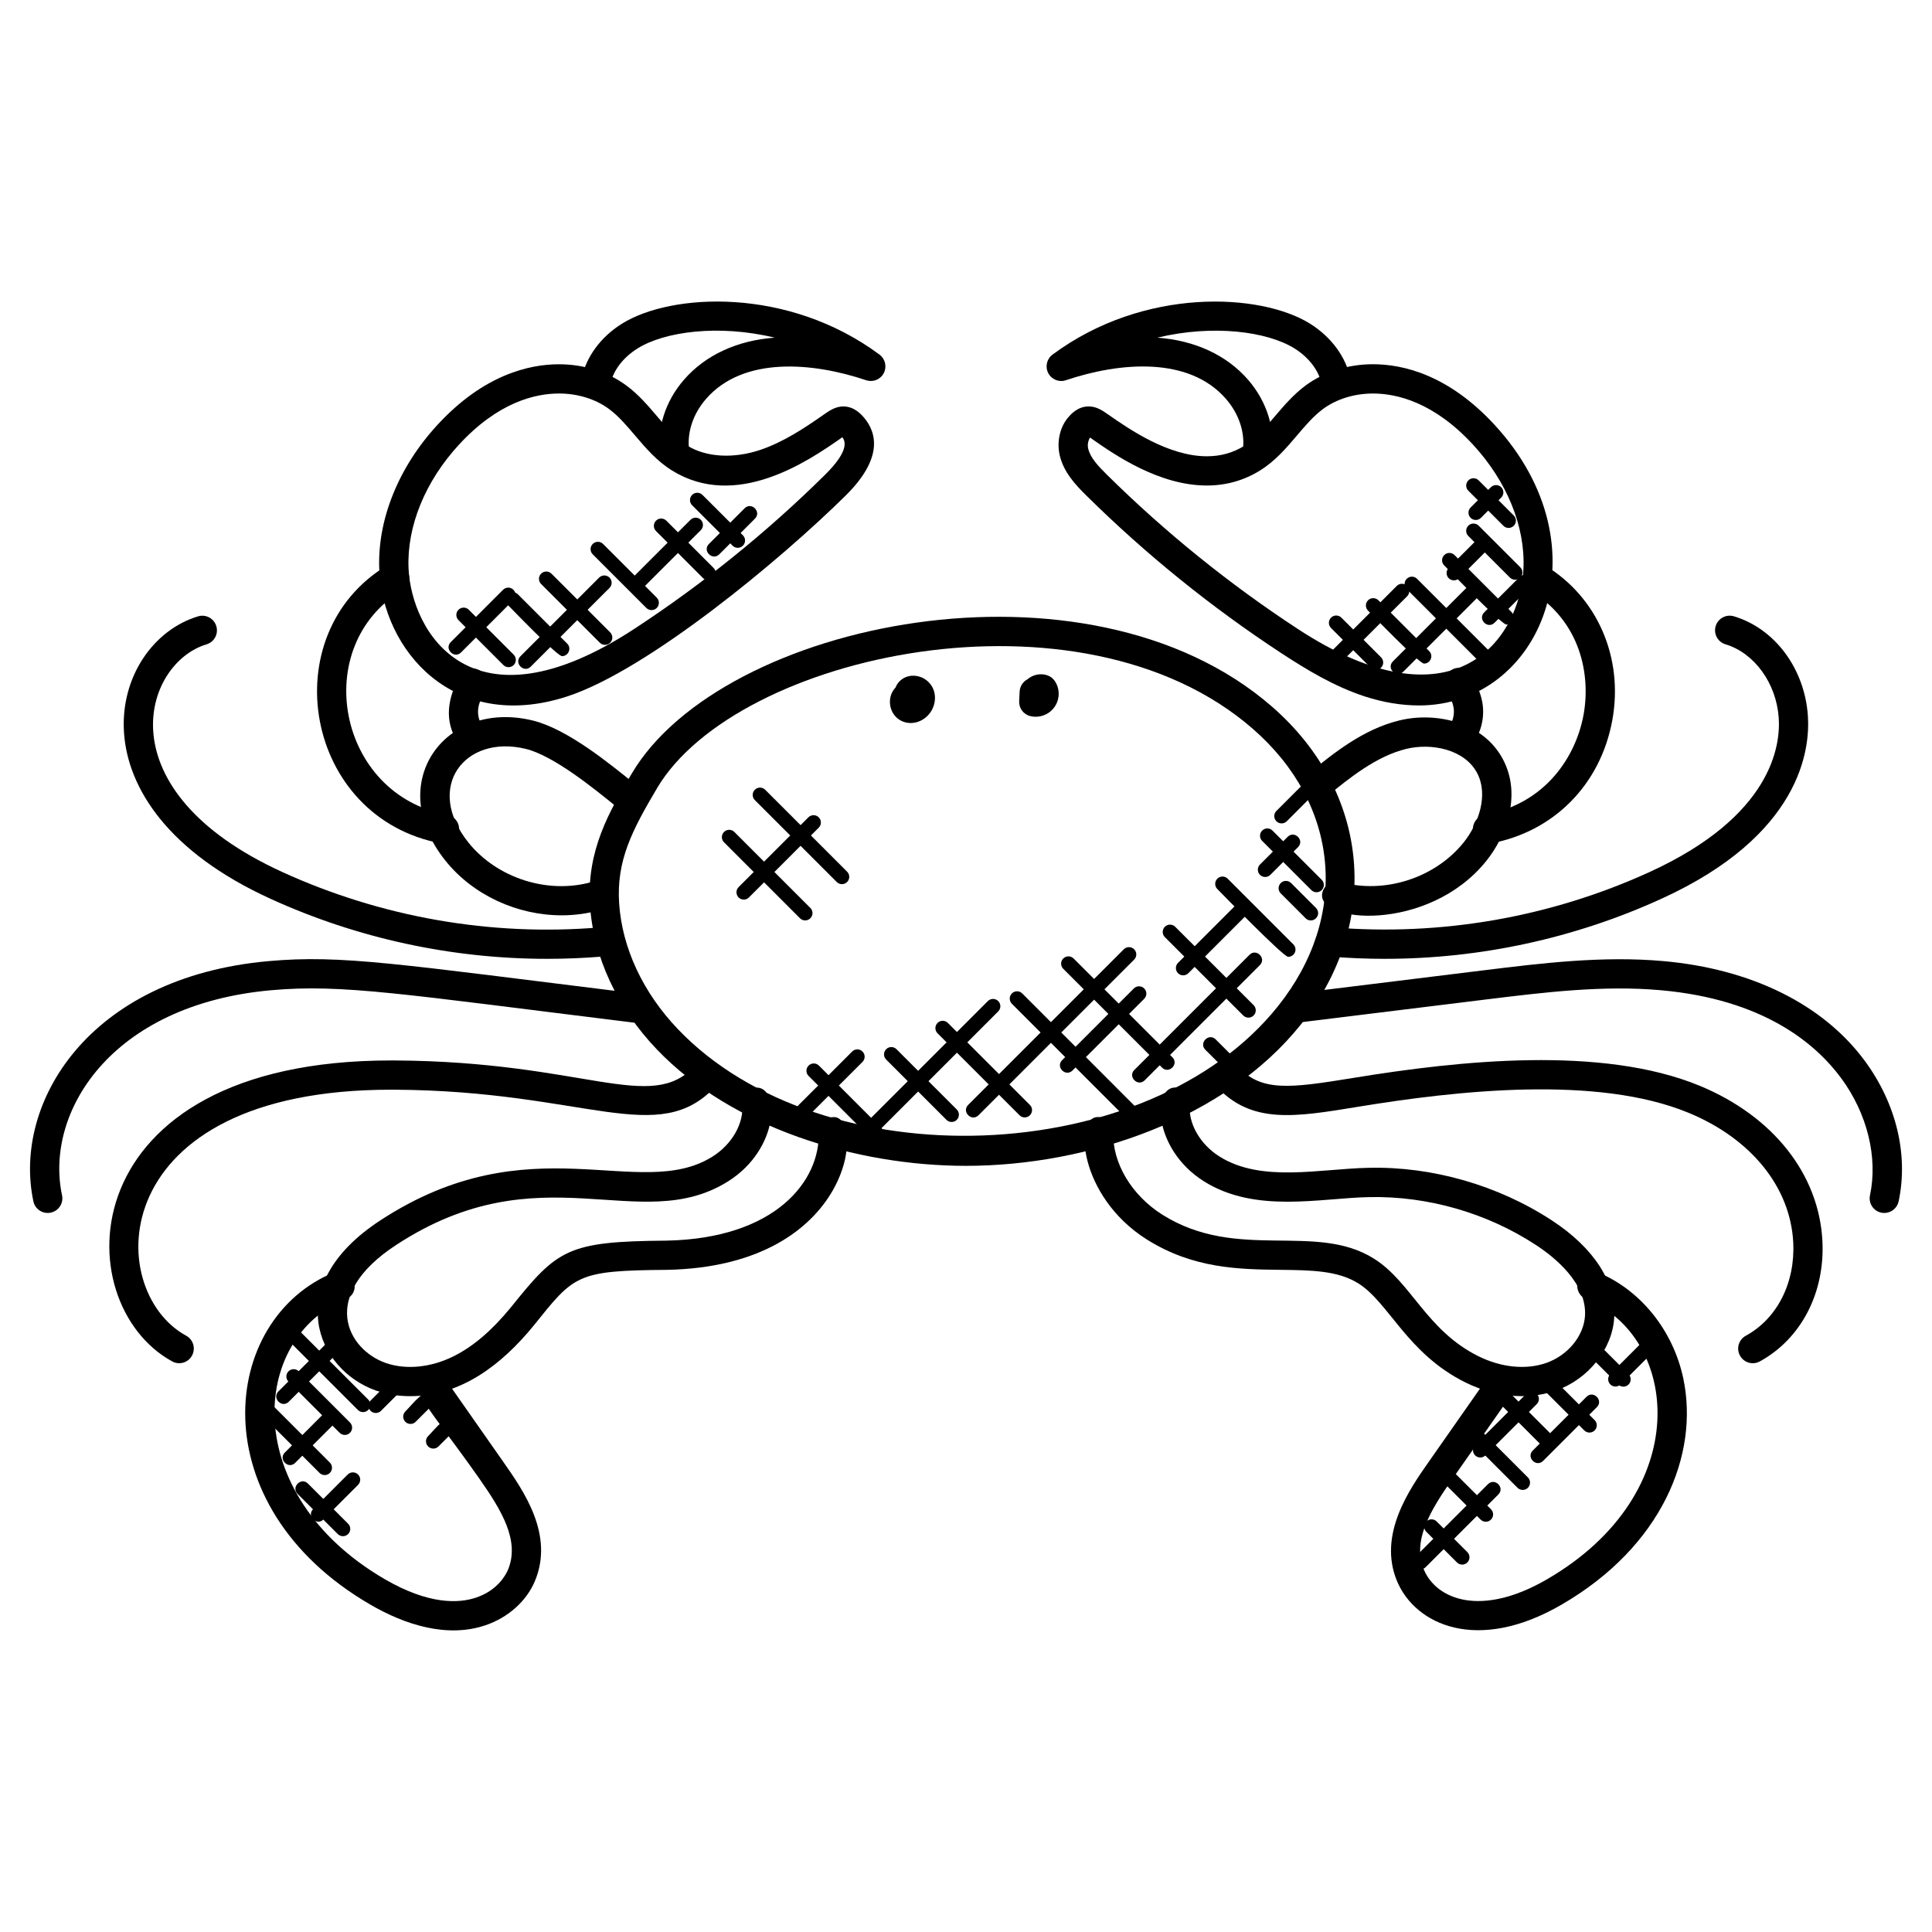 <?xml version="1.0" encoding="UTF-8"?>
<!-- Uploaded to: ICON Repo, www.iconrepo.com, Generator: ICON Repo Mixer Tools -->
<svg fill="#000000" width="800px" height="800px" version="1.1" viewBox="144 144 512 512" xmlns="http://www.w3.org/2000/svg">
 <g>
  <path d="m399.97 452.96c-29.051 0-62.016-10.07-81.879-30.84-10.527-11.008-16.828-24.57-17.734-38.195-0.977-14.578 5.164-24.949 11.098-34.98 23.844-40.273 120.62-60.316 169.61-17.703 26.043 22.656 29.199 57.316 7.648 84.293-19.848 24.836-56.207 37.426-88.738 37.426zm-81.852-100.07c-6.559 11.074-10.805 19.176-10.039 30.523 0.789 11.812 6.324 23.656 15.602 33.352 38.32 40.07 124.57 36.988 158.96-6.062 19.113-23.926 16.426-53.504-6.68-73.602-45.676-39.738-136.8-19.793-157.85 15.789z"/>
  <path d="m520.07 330.95c-4.652 0-9.457-0.797-14.309-2.363-8.109-2.629-15.465-7.086-22.215-11.504-18.508-12.129-35.879-26.176-51.629-41.738-3.016-2.969-6.047-6.254-7.086-10.703-0.812-3.504 0.039-7.41 2.18-9.945 0.621-0.738 2.512-2.992 5.481-2.992 2.133 0 3.703 1.109 5.223 2.172 5.418 3.773 15.844 11.039 26.105 11.039 3.688 0 6.961-0.914 10-2.805 3.008-1.859 5.434-4.719 8.008-7.75 2.441-2.859 4.953-5.812 8.168-8.199 4.914-3.637 11.254-5.637 17.867-5.637 7.938 0 19.957 2.781 32.184 16.027 30.113 32.652 12.113 74.398-19.977 74.398zm-87.203-71.004c-0.574 0.977-0.699 2.047-0.488 2.93 0.566 2.441 2.691 4.68 4.992 6.953 15.379 15.199 32.352 28.918 50.434 40.77 41.391 27.152 59.125 3.039 59.93-16.004 0.48-11.09-4.402-23.043-13.387-32.777-10.324-11.184-20.105-13.531-26.492-13.531-4.961 0-9.664 1.465-13.254 4.109-2.496 1.852-4.629 4.348-6.875 6.992-2.844 3.348-5.789 6.812-9.828 9.309-4.246 2.637-8.984 3.969-14.082 3.969h-0.008c-12.695 0-24.461-8.199-30.121-12.137-0.301-0.219-0.582-0.422-0.82-0.582z"/>
  <path d="m477.17 268.01c-0.195 0-0.387-0.016-0.582-0.039-2.117-0.324-3.574-2.293-3.254-4.41 0.715-4.727-0.906-9.773-4.434-13.844-9.859-11.355-28.184-9.742-42.43-4.953-1.812 0.613-3.781-0.188-4.672-1.883-0.875-1.691-0.402-3.766 1.133-4.906 24.238-17.988 55.172-16.332 68.207-8.223 5.711 3.566 9.641 8.945 10.781 14.766 0.418 2.102-0.953 4.141-3.062 4.543-2.094 0.418-4.141-0.961-4.543-3.062-0.738-3.711-3.387-7.246-7.277-9.672-7.129-4.441-21.414-6.426-36.336-2.844 9.922 0.715 18.363 4.606 24.051 11.152 5.016 5.781 7.293 13.098 6.246 20.074-0.297 1.93-1.945 3.301-3.828 3.301z"/>
  <path d="m494.47 380.43c0.574-2.062 2.719-3.269 4.773-2.684 11.633 3.254 25.051-1.047 32.633-10.48 3.969-4.953 6.621-12.547 3.606-18.348-3.309-6.363-12.137-8.078-18.797-6.457-7.922 1.93-14.945 7.625-21.137 12.656-1.668 1.34-4.102 1.102-5.449-0.566-1.355-1.66-1.102-4.102 0.559-5.457 6.828-5.543 14.562-11.828 24.191-14.176 9.727-2.363 22.316 0.441 27.5 10.41 4.961 9.504 0.715 20.363-4.426 26.781-15.441 19.266-45.738 16.523-43.453 8.32z"/>
  <path d="m538.2 367.61c-1.828 0-3.465-1.309-3.805-3.188-0.379-2.109 1.016-4.125 3.117-4.504 16.262-2.961 24.16-15.625 26.145-26.484 1.938-10.633-0.781-24.871-14.23-32.949-4.387-2.644-0.402-9.27 4-6.641 13.867 8.324 20.875 24.414 17.859 40.98-3.117 17.113-15.523 29.656-32.375 32.723-0.246 0.051-0.48 0.062-0.711 0.062z"/>
  <path d="m530.67 343.39c-0.883 0-1.773-0.301-2.504-0.922-1.637-1.387-1.828-3.828-0.449-5.465 1.27-1.504 1.836-3.652 1.48-5.59-0.797-4.246-4.953-6.992-0.66-9.789 1.66-1.102 3.883-0.738 5.148 0.82l-1.41 1.574 1.812-0.953c1.039 1.992 2.215 4.246 2.719 6.922 0.797 4.238-0.402 8.727-3.195 12.023-0.758 0.914-1.84 1.379-2.941 1.379z"/>
  <path d="m547.32 513.99c-4.977 0-10.152-1.23-15.02-3.652-15.41-7.672-20.191-21.098-28.281-26.199-5.457-3.441-12.539-3.527-20.742-3.621-10.789-0.133-23.012-0.27-35.367-8.055-18.16-11.441-19.516-33.152-12.641-32.414 2.141 0.07 3.82 1.852 3.75 4-0.254 8.129 4.852 16.711 13.023 21.859 19.852 12.496 40.566 1.859 56.109 11.672 9.883 6.223 13.836 18.957 27.609 25.816 6.078 3.023 12.633 3.676 18.02 1.797 5.719-2.008 9.945-7.144 10.262-12.504 0.504-8.59-7.945-15.449-13.035-18.773-12.977-8.488-28.68-12.992-44.141-12.672-12.969 0.246-30.129 4.402-43.785-4.164-13.812-8.672-13.812-25.641-7.207-24.848 2.125 0.227 3.676 2.133 3.441 4.254-0.535 5.094 2.637 10.727 7.883 14.02 11.129 6.969 26.539 3.231 39.523 2.977 16.797-0.402 34.273 4.606 48.535 13.938 11.207 7.332 17.082 16.465 16.531 25.727-0.496 8.387-6.852 16.348-15.441 19.355-2.852 1-5.894 1.488-9.027 1.488z"/>
  <path d="m514.23 563.02c-5.141-12.293 3.301-24.344 8.348-31.547l15.711-22.445c1.219-1.758 3.644-2.172 5.394-0.953 1.75 1.227 2.18 3.644 0.945 5.394l-15.711 22.445c-5.812 8.301-10.773 16.395-7.551 24.105 3.269 7.719 14.969 12.758 32.625 2.504 39.383-22.887 35.059-64.262 10.418-74.191-1.984-0.805-2.945-3.062-2.141-5.047 0.805-1.992 3.07-2.938 5.047-2.148 11.348 4.582 20.074 15.379 22.781 28.184 4.238 20.168-5.652 44.477-32.211 59.898-22.426 13.055-38.852 5.297-43.656-6.199z"/>
  <path d="m511.02 398.1c-4.82 0-9.648-0.195-14.473-0.598-2.133-0.18-3.727-2.055-3.543-4.184 0.18-2.141 2.215-3.629 4.18-3.551 28.695 2.371 57.715-2.684 83.918-14.648 32.445-14.805 34.777-33.508 34.281-40.863-0.629-9.176-6.434-17.199-14.113-19.508-2.055-0.621-3.215-2.773-2.598-4.828 0.613-2.047 2.781-3.199 4.82-2.598 10.883 3.269 18.773 13.883 19.617 26.406 0.613 8.969-1.945 31.633-38.785 48.441-23.004 10.508-48.082 15.93-73.305 15.93z"/>
  <path d="m643.36 465.45c-0.27 0-0.543-0.023-0.812-0.086-2.094-0.449-3.426-2.504-2.984-4.598 2.141-10.062-0.723-21.664-7.641-31.051-6.867-9.293-20.727-20.883-47.777-23.293-15.34-1.379-31.027 0.574-46.219 2.434l-49.938 6.152c-5.141 0.621-5.984-7.07-0.953-7.688l49.945-6.152c15.602-1.922 31.715-3.906 47.848-2.465 23.352 2.086 42.289 11.465 53.336 26.406 8.348 11.301 11.625 24.887 8.992 37.266-0.395 1.828-2.008 3.074-3.797 3.074z"/>
  <path d="m605.11 503.25c-1.031-1.883-0.34-4.231 1.543-5.262 8.324-4.543 13.137-14.043 12.57-24.797-0.781-14.594-11.129-27.406-27.68-34.266-24.309-10.07-61.527-5.898-87.531-1.637-17.09 2.812-28.391 4.668-37.762-5.488-3.473-3.75 2.203-9.023 5.688-5.254 6.277 6.805 13.539 5.922 30.809 3.094 27.773-4.543 65.742-8.648 91.754 2.125 19.379 8.039 31.508 23.367 32.453 41.02 0.738 13.75-5.629 26.02-16.602 32.012-1.859 1.016-4.211 0.336-5.242-1.547z"/>
  <path d="m244.51 294.93c-0.551-13.152 5.078-27.137 15.449-38.367 12.215-13.246 24.246-16.027 32.176-16.027 6.613 0 12.961 2 17.867 5.637 3.231 2.387 5.742 5.34 8.176 8.207 2.574 3.023 5.008 5.883 8 7.734 4.984 3.094 12.238 3.473 19.246 1.133 6.102-2.047 11.688-5.75 16.449-9.07 1.922-1.355 3.496-2.465 5.629-2.465 2.977 0 4.867 2.254 5.496 2.992 3.309 3.938 5.148 10.711-4.914 20.648-17.035 16.836-52.387 46.266-73.844 53.234-30.16 9.758-48.816-12.355-49.73-33.656zm47.629-46.645c-6.387 0-16.168 2.348-26.484 13.531-8.977 9.727-13.859 21.68-13.387 32.777 0.707 16.609 16.418 44.527 59.93 15.996 18.098-11.859 35.066-25.57 50.441-40.762 6.598-6.512 5.324-9.016 4.582-9.961-0.148 0.117-0.316 0.242-0.473 0.348-8.68 6.055-27.672 19.004-44.652 8.473-4.031-2.496-6.969-5.953-9.82-9.301-2.246-2.644-4.371-5.141-6.883-7-3.582-2.644-8.293-4.102-13.254-4.102z"/>
  <path d="m322.83 268.01c-1.883 0-3.535-1.379-3.82-3.301-1.055-6.977 1.23-14.301 6.254-20.082 5.688-6.543 14.129-10.426 24.051-11.145-14.938-3.59-29.207-1.598-36.336 2.844-3.898 2.426-6.551 5.953-7.285 9.672-0.41 2.102-2.488 3.473-4.543 3.062-2.102-0.41-3.473-2.441-3.062-4.543 1.141-5.828 5.062-11.215 10.789-14.766 13.023-8.113 43.973-9.773 68.199 8.223 1.527 1.133 2.008 3.215 1.133 4.906s-2.836 2.488-4.672 1.883c-14.238-4.789-32.594-6.363-42.43 4.953-3.535 4.062-5.148 9.113-4.441 13.844 0.316 2.117-1.133 4.094-3.254 4.41-0.195 0.031-0.391 0.039-0.582 0.039z"/>
  <path d="m292.85 386.57c-11.695 0-23.43-5.293-30.777-14.449-16.469-20.531-0.254-42.832 23.074-37.188 9.121 2.223 20.16 11.207 27.469 17.145l0.805 0.645c1.66 1.348 1.914 3.789 0.559 5.457-1.348 1.668-3.789 1.906-5.449 0.566l-0.805-0.652c-6.348-5.168-16.98-13.82-24.406-15.633-16.145-3.922-26.965 10.121-15.191 24.812 7.566 9.441 21.027 13.75 32.633 10.48 2.07-0.605 4.199 0.629 4.773 2.684 0.574 2.062-0.621 4.199-2.691 4.781-3.258 0.91-6.629 1.352-9.992 1.352z"/>
  <path d="m261.81 367.61c-0.234 0-0.473-0.016-0.707-0.062-36.531-6.648-44.902-55.457-14.523-73.703 1.836-1.094 4.215-0.512 5.316 1.324 1.109 1.836 0.504 4.215-1.324 5.316-24.551 14.738-17.215 54.129 11.926 59.438 2.102 0.379 3.496 2.402 3.117 4.504-0.34 1.875-1.977 3.184-3.805 3.184z"/>
  <path d="m269.32 343.39c-1.102 0-2.188-0.465-2.953-1.371-3.789-4.457-4.766-10.426-1.18-17.57 0.102-0.512 0.332-1.016 0.707-1.48l1.27 0.773-1.086-1.016c3.086-3.859 8.719 0.039 6.68 3.945-0.867 1.668-1.699 3.231-1.969 4.734-0.363 1.953 0.203 4.094 1.473 5.606 1.387 1.629 1.188 4.078-0.449 5.465-0.707 0.609-1.598 0.914-2.492 0.914z"/>
  <path d="m252.68 514c-3.133 0-6.184-0.488-9.023-1.48-15.742-5.519-25.383-27.773 1.102-45.086 39.855-26.09 68.648-4.773 88.043-16.914 5.246-3.285 8.418-8.922 7.891-14.02-0.227-2.125 1.324-4.039 3.449-4.254 6.582-0.699 6.582 16.191-7.223 24.848-23.461 14.68-49.527-8.285-87.926 16.828-20.773 13.586-12.828 27.758-2.773 31.281 5.371 1.867 11.945 1.23 18.02-1.797 5.148-2.559 10.098-6.789 15.137-12.93 12.402-15.441 14.977-17.484 41.219-17.695 29.012-0.559 40.793-15.891 40.375-28.727-0.07-2.141 1.613-3.93 3.75-4 8.551-0.953 5.883 39.5-43.98 40.469-24.074 0.195-24.523 1.34-35.383 14.859-8.438 10.309-19.227 18.617-32.676 18.617z"/>
  <path d="m242.11 569.22c-45.156-26.238-39.988-75.75-9.441-88.082 4.773-1.898 7.633 5.277 2.906 7.191-25.176 10.145-28.328 51.668 10.426 74.191 11.695 6.789 19.586 6.402 24.16 4.859 5.797-1.945 7.93-6.133 8.457-7.363 3.223-7.703-1.727-15.797-7.543-24.105-13.355-19.066-19.711-24.383-14.773-27.84 1.75-1.23 4.172-0.805 5.394 0.945l15.719 22.445c5.371 7.672 13.488 19.262 8.34 31.539-2.223 5.324-7.129 9.703-13.129 11.719-10.117 3.422-21.246-0.105-30.516-5.5z"/>
  <path d="m288.98 398.1c-25.223 0-50.297-5.418-73.301-15.914-54.242-24.75-42.879-67.719-19.176-74.852 2.039-0.613 4.207 0.551 4.82 2.598 0.621 2.055-0.543 4.215-2.598 4.828-16.711 5.023-27.461 38.645 20.168 60.371 26.199 11.953 55.211 17.043 83.926 14.648 1.906-0.141 4.008 1.402 4.18 3.551 0.18 2.133-1.41 4.008-3.543 4.184-4.816 0.387-9.645 0.586-14.477 0.586z"/>
  <path d="m152.85 462.38c-5.519-25.918 14.434-59.402 62.324-63.672 19.484-1.742 34.113 0.773 97.785 8.617 2.117 0.262 3.637 2.195 3.371 4.316-0.262 2.125-2.148 3.668-4.324 3.371-61.535-7.582-77.301-10.285-96.148-8.59-42.676 3.805-60.07 32.523-55.418 54.34 0.449 2.094-0.891 4.156-2.984 4.598-2.102 0.445-4.156-0.883-4.606-2.981z"/>
  <path d="m189.64 504.79c-28.375-15.488-27.414-79.758 57.969-79.758h0.969c50.402 0.27 67.844 14.113 79.469 1.504 3.465-3.758 9.168 1.48 5.688 5.254-15.293 16.586-34.336 1.27-85.207 0.992h-0.922c-76.082 0-76.332 53.156-54.266 65.199 1.883 1.023 2.574 3.379 1.543 5.262-1.016 1.891-3.371 2.57-5.242 1.547z"/>
  <path d="m418.46 333.95c-0.473 0-0.938-0.055-1.41-0.172-1.812-0.434-3.062-2.109-2.961-3.977l0.125-2.512c0.062-1.41 0.867-2.613 2.031-3.238 0.277-0.242 0.582-0.457 0.914-0.645 1.402-0.797 3.07-0.938 4.512-0.395 0.766 0.285 1.418 0.797 1.867 1.48 1.395 2.07 1.363 4.836-0.086 6.875-1.141 1.637-3.039 2.582-4.992 2.582z"/>
  <path d="m385.36 335.61c-0.676 0-1.34-0.117-1.977-0.355-2.18-0.797-3.606-2.977-3.543-5.418 0.039-1.41 0.574-2.684 1.473-3.606 0.402-1.047 1.141-1.922 2.156-2.504 1.906-1.078 4.394-0.82 6.199 0.66 1.922 1.582 2.598 4.156 1.75 6.703-0.566 1.707-1.82 3.125-3.441 3.906-0.832 0.41-1.73 0.613-2.617 0.613z"/>
  <path d="m537.18 320.51-20.379-20.379c-0.758-0.758-0.758-1.984 0-2.742s1.984-0.758 2.734 0l20.379 20.379c0.758 0.758 0.758 1.984 0 2.742-0.75 0.754-1.977 0.762-2.734 0z"/>
  <path d="m543.2 309.51c-1.309 0-15.539-14.742-16.469-15.664-0.758-0.758-0.758-1.984 0-2.742 0.758-0.758 1.984-0.758 2.742 0l15.098 15.098c0.758 0.758 0.758 1.984 0 2.742-0.379 0.371-0.867 0.566-1.371 0.566z"/>
  <path d="m544.15 297.07-11.031-11.023c-0.758-0.758-0.758-1.984 0-2.734 0.758-0.758 1.984-0.758 2.742 0l11.031 11.023c0.758 0.758 0.758 1.984 0 2.742-0.75 0.742-1.973 0.75-2.742-0.008z"/>
  <path d="m543.79 283.91c-0.496 0-0.992-0.188-1.371-0.566l-9.293-9.293c-0.758-0.758-0.758-1.984 0-2.742 0.758-0.758 1.984-0.758 2.742 0l9.293 9.293c0.758 0.758 0.758 1.984 0 2.742-0.387 0.371-0.875 0.566-1.371 0.566z"/>
  <path d="m521.38 319.86c-1.301 0-13.914-13.113-14.836-14.035-0.758-0.758-0.758-1.984 0-2.742 0.766-0.758 1.992-0.75 2.742 0l13.465 13.473c1.215 1.219 0.34 3.305-1.371 3.305z"/>
  <path d="m507.25 320.94-10.512-10.512c-0.758-0.758-0.758-1.984 0-2.742 0.758-0.758 1.984-0.758 2.742 0l10.512 10.512c0.758 0.758 0.758 1.984 0 2.742-0.758 0.754-1.98 0.762-2.742 0z"/>
  <path d="m496.95 319.23c-0.758-0.758-0.758-1.984 0-2.742l17.215-17.215c0.758-0.758 1.984-0.758 2.742 0 0.758 0.758 0.758 1.984 0 2.742l-17.215 17.215c-0.758 0.75-1.98 0.758-2.742 0z"/>
  <path d="m513.13 319.28 19.301-19.301c0.758-0.758 1.984-0.758 2.742 0 0.758 0.758 0.758 1.984 0 2.742l-19.301 19.301c-1.812 1.816-4.543-0.938-2.742-2.742z"/>
  <path d="m529.3 297.8c-0.496 0-0.992-0.188-1.371-0.566-0.758-0.758-0.758-1.984 0-2.742l7.402-7.402c0.75-0.75 1.977-0.758 2.742 0 0.758 0.758 0.758 1.984 0 2.734l-7.402 7.41c-0.379 0.375-0.867 0.566-1.371 0.566z"/>
  <path d="m537.33 306.29 9.332-9.34c1.797-1.805 4.559 0.922 2.742 2.742l-9.332 9.34c-1.805 1.801-4.562-0.926-2.742-2.742z"/>
  <path d="m535.1 281.8c-0.496 0-0.992-0.188-1.371-0.566-0.758-0.758-0.758-1.984 0-2.742l5.371-5.371c0.758-0.758 1.984-0.758 2.742 0 0.758 0.758 0.758 1.984 0 2.734l-5.371 5.371c-0.379 0.387-0.867 0.574-1.371 0.574z"/>
  <path d="m552.73 527.23-14.578-14.578c-0.758-0.758-0.758-1.984 0-2.742 0.758-0.758 1.984-0.758 2.742 0l14.578 14.578c0.758 0.758 0.758 1.984 0 2.742-0.758 0.75-1.984 0.758-2.742 0z"/>
  <path d="m563.85 523.08-11.609-11.609c-0.758-0.758-0.758-1.984 0-2.742 0.758-0.758 1.984-0.758 2.742 0l11.609 11.609c0.758 0.758 0.758 1.984 0 2.742-0.75 0.754-1.973 0.762-2.742 0z"/>
  <path d="m572.84 510.91-7.078-7.078c-0.758-0.758-0.758-1.984 0-2.742 0.758-0.758 1.984-0.758 2.742 0l7.078 7.078c0.758 0.758 0.758 1.984 0 2.742-0.758 0.754-1.98 0.758-2.742 0z"/>
  <path d="m546.16 538.28-12.711-12.719c-0.758-0.758-0.758-1.984 0-2.742 0.758-0.758 1.984-0.758 2.742 0l12.719 12.719c0.758 0.758 0.758 1.984 0 2.742-0.758 0.754-1.988 0.762-2.75 0z"/>
  <path d="m536.38 546.71-9.68-9.68c-0.758-0.758-0.758-1.984 0-2.742 0.758-0.758 1.984-0.758 2.742 0l9.68 9.68c0.758 0.758 0.758 1.984 0 2.742-0.758 0.754-1.98 0.762-2.742 0z"/>
  <path d="m530.12 558.07-8.129-8.121c-0.758-0.758-0.758-1.984 0-2.742 0.758-0.75 1.984-0.766 2.742 0l8.129 8.121c0.758 0.758 0.758 1.984 0 2.742-0.773 0.77-2 0.746-2.742 0z"/>
  <path d="m519.05 559.34c-0.758-0.758-0.758-1.984 0-2.742l19.285-19.285c1.797-1.797 4.559 0.922 2.742 2.742l-19.285 19.285c-0.75 0.75-1.98 0.766-2.742 0z"/>
  <path d="m536.29 530.25c-0.496 0-0.992-0.188-1.371-0.566-0.758-0.758-0.758-1.984 0-2.734l13.594-13.594c0.758-0.758 1.984-0.758 2.742 0 0.758 0.758 0.758 1.984 0 2.742l-13.594 13.594c-0.379 0.371-0.875 0.559-1.371 0.559z"/>
  <path d="m550.2 528.41 14.246-14.246c1.805-1.797 4.559 0.922 2.742 2.742l-14.246 14.246c-1.812 1.809-4.555-0.926-2.742-2.742z"/>
  <path d="m570.75 510.88c-0.758-0.758-0.758-1.984 0-2.742l9.418-9.418c1.805-1.797 4.559 0.922 2.742 2.742l-9.418 9.418c-0.75 0.754-1.98 0.762-2.742 0z"/>
  <path d="m240.22 518.22c-0.504 0-0.992-0.188-1.371-0.566l-17.906-17.906c-1.805-1.797 0.922-4.559 2.734-2.742l17.914 17.906c0.758 0.758 0.758 1.984 0 2.742-0.387 0.375-0.875 0.566-1.371 0.566z"/>
  <path d="m228.68 534.34-15.727-15.734c-0.758-0.758-0.758-1.984 0-2.742 0.766-0.766 1.992-0.75 2.734 0l15.727 15.734c0.758 0.758 0.758 1.984 0 2.742-0.742 0.754-1.973 0.762-2.734 0z"/>
  <path d="m233.51 550.54-10.641-10.633c-1.797-1.797 0.922-4.559 2.742-2.742l10.641 10.641c0.758 0.758 0.758 1.984 0 2.742-0.75 0.746-1.973 0.754-2.742-0.008z"/>
  <path d="m235.38 524.27c-0.496 0-0.992-0.188-1.371-0.566l-13.555-13.555c-0.758-0.758-0.758-1.984 0-2.734 0.758-0.758 1.984-0.758 2.734 0l13.555 13.555c0.758 0.758 0.758 1.984 0 2.742-0.371 0.371-0.859 0.559-1.363 0.559z"/>
  <path d="m217.79 512.73 13.191-13.191c0.766-0.766 1.992-0.75 2.742 0 0.758 0.758 0.758 1.984 0 2.742l-13.191 13.191c-1.82 1.816-4.539-0.941-2.742-2.742z"/>
  <path d="m219.49 528.93 10.93-10.93c0.758-0.758 1.984-0.758 2.734 0 0.758 0.758 0.758 1.984 0 2.742l-10.93 10.93c-1.812 1.809-4.543-0.941-2.734-2.742z"/>
  <path d="m226.98 543.93 9.168-9.168c0.758-0.758 1.984-0.758 2.742 0 0.758 0.758 0.758 1.984 0 2.742l-9.168 9.168c-1.812 1.809-4.543-0.945-2.742-2.742z"/>
  <path d="m243.59 518.46c-0.496 0-0.992-0.188-1.371-0.566-0.758-0.758-0.758-1.984 0-2.742l5.688-5.688c0.758-0.758 1.984-0.758 2.742 0 0.758 0.758 0.758 1.984 0 2.742l-5.688 5.688c-0.379 0.371-0.867 0.566-1.371 0.566z"/>
  <path d="m252.79 521.36c-0.496 0-0.992-0.188-1.371-0.566-0.758-0.758-0.758-1.984 0-2.742 2.156-2.156 5.246-6.527 7.254-4.519 0.758 0.758 0.758 1.984 0 2.742l-4.519 4.519c-0.371 0.379-0.867 0.566-1.363 0.566z"/>
  <path d="m258.83 527.89c-0.496 0-0.992-0.188-1.371-0.566-0.758-0.758-0.758-1.984 0-2.742 2.117-2.117 4.922-6.102 6.883-4.141 0.758 0.758 0.758 1.984 0 2.742l-4.141 4.141c-0.379 0.375-0.875 0.566-1.371 0.566z"/>
  <path d="m442.8 440.66-30.641-30.648c-0.758-0.758-0.758-1.984 0-2.742 0.766-0.766 1.992-0.75 2.734 0l30.641 30.648c0.758 0.758 0.758 1.984 0 2.742-0.742 0.75-1.969 0.766-2.734 0z"/>
  <path d="m451.95 426.92-26.176-26.176c-0.758-0.758-0.758-1.984 0-2.734 0.758-0.758 1.984-0.758 2.742 0l26.176 26.176c1.816 1.812-0.945 4.539-2.742 2.734z"/>
  <path d="m473.48 413.12-20.781-20.773c-0.758-0.758-0.758-1.984 0-2.742 0.758-0.758 1.984-0.758 2.742 0l20.781 20.773c0.758 0.758 0.758 1.984 0 2.742-0.75 0.75-1.98 0.758-2.742 0z"/>
  <path d="m485.38 397.57c-1.309 0-17.844-17.043-18.773-17.965-0.758-0.758-0.758-1.984 0-2.742 0.758-0.758 1.984-0.758 2.742 0l17.402 17.402c0.758 0.758 0.758 1.984 0 2.742-0.379 0.367-0.867 0.562-1.371 0.562z"/>
  <path d="m491.52 379.89-13.035-13.035c-0.758-0.758-0.758-1.984 0-2.742 0.758-0.758 1.984-0.758 2.742 0l13.035 13.035c0.758 0.758 0.758 1.984 0 2.742-0.75 0.75-1.973 0.758-2.742 0z"/>
  <path d="m414.19 439.56-21.734-21.727c-0.758-0.758-0.758-1.984 0-2.742 0.758-0.758 1.984-0.758 2.742 0l21.734 21.727c0.758 0.758 0.758 1.984 0 2.742-0.758 0.754-1.984 0.77-2.742 0z"/>
  <path d="m394.82 440.77-15.977-15.977c-0.758-0.758-0.758-1.984 0-2.742 0.758-0.758 1.984-0.758 2.734 0l15.977 15.977c0.758 0.758 0.758 1.984 0 2.742-0.75 0.75-1.973 0.758-2.734 0z"/>
  <path d="m375.01 445.87-16.727-16.734c-0.758-0.758-0.758-1.984 0-2.742s1.984-0.758 2.742 0l16.727 16.734c0.758 0.758 0.758 1.984 0 2.742-0.75 0.754-1.98 0.762-2.742 0z"/>
  <path d="m355.67 436.82 14.16-14.152c0.766-0.766 1.992-0.75 2.742 0 0.758 0.758 0.758 1.984 0 2.742l-14.16 14.152c-1.82 1.812-4.543-0.945-2.742-2.742z"/>
  <path d="m374.21 440.88 31.586-31.586c0.758-0.758 1.984-0.758 2.742 0 0.758 0.758 0.758 1.984 0 2.742l-31.586 31.586c-1.82 1.816-4.547-0.934-2.742-2.742z"/>
  <path d="m400.57 436.82 41.25-41.25c0.758-0.758 1.984-0.758 2.742 0 0.758 0.758 0.758 1.984 0 2.734l-41.25 41.25c-1.809 1.812-4.547-0.93-2.742-2.734z"/>
  <path d="m444.61 427.55 30.523-30.523c1.797-1.797 4.559 0.922 2.742 2.742l-30.523 30.523c-1.82 1.812-4.547-0.945-2.742-2.742z"/>
  <path d="m456.19 401.91c-0.758-0.758-0.758-1.984 0-2.742l15.5-15.5c0.758-0.758 1.984-0.758 2.742 0 0.758 0.758 0.758 1.984 0 2.734l-15.5 15.5c-0.758 0.758-1.98 0.766-2.742 0.008z"/>
  <path d="m479.28 376.41c-0.496 0-0.992-0.188-1.371-0.566-0.758-0.758-0.758-1.984 0-2.742l7.34-7.34c1.797-1.797 4.559 0.922 2.742 2.742l-7.34 7.34c-0.379 0.371-0.867 0.566-1.371 0.566z"/>
  <path d="m425.48 424.95 19.004-19.004c0.758-0.758 1.984-0.758 2.742 0 0.758 0.758 0.758 1.984 0 2.742l-19.004 19.004c-1.82 1.809-4.551-0.945-2.742-2.742z"/>
  <path d="m469.58 428.34-6.152-6.144c-1.805-1.805 0.922-4.551 2.742-2.742l6.152 6.144c0.758 0.758 0.758 1.984 0 2.742-0.766 0.758-1.988 0.742-2.742 0z"/>
  <path d="m490.01 387.36-6.598-6.598c-0.758-0.758-0.758-1.984 0-2.742 0.758-0.766 1.984-0.75 2.742 0l6.598 6.598c0.758 0.758 0.758 1.984 0 2.734-0.754 0.754-1.977 0.777-2.742 0.008z"/>
  <path d="m483.63 362.21c-0.504 0-0.992-0.188-1.371-0.566-0.758-0.758-0.758-1.984 0-2.734l6.231-6.231c0.758-0.758 1.984-0.758 2.742 0 0.758 0.758 0.758 1.984 0 2.742l-6.231 6.231c-0.383 0.367-0.879 0.559-1.371 0.559z"/>
  <path d="m357.38 387.92c-0.504 0-0.992-0.188-1.371-0.566l-20.137-20.137c-0.758-0.758-0.758-1.984 0-2.742 0.758-0.758 1.984-0.758 2.742 0l20.137 20.137c0.758 0.758 0.758 1.984 0 2.742-0.379 0.375-0.875 0.566-1.371 0.566z"/>
  <path d="m367.12 378.31c-0.496 0-0.992-0.188-1.371-0.566l-21.711-21.711c-0.758-0.758-0.758-1.984 0-2.742 0.758-0.758 1.984-0.758 2.742 0l21.711 21.711c0.758 0.758 0.758 1.984 0 2.742-0.387 0.379-0.875 0.566-1.371 0.566z"/>
  <path d="m341.11 382.4c-0.496 0-0.992-0.188-1.371-0.566-0.758-0.758-0.758-1.984 0-2.742l18.492-18.492c0.758-0.758 1.984-0.758 2.742 0 0.758 0.758 0.758 1.984 0 2.734l-18.492 18.492c-0.379 0.391-0.867 0.574-1.371 0.574z"/>
  <path d="m302.96 314.33-15.562-15.562c-0.758-0.758-0.758-1.984 0-2.742 0.758-0.758 1.984-0.758 2.742 0l15.562 15.562c0.758 0.758 0.758 1.984 0 2.742-0.75 0.75-1.984 0.758-2.742 0z"/>
  <path d="m315.3 305.12-14.223-14.223c-0.758-0.758-0.758-1.984 0-2.742 0.758-0.758 1.984-0.758 2.742 0l14.223 14.223c0.758 0.758 0.758 1.984 0 2.742-0.758 0.75-1.984 0.758-2.742 0z"/>
  <path d="m330.36 297.25-12.512-12.52c-0.758-0.758-0.758-1.984 0-2.742 0.758-0.766 1.984-0.75 2.742 0l12.512 12.52c0.758 0.758 0.758 1.984 0 2.734-0.75 0.758-1.973 0.766-2.742 0.008z"/>
  <path d="m338.14 288.61-10.719-10.711c-0.758-0.758-0.758-1.984 0-2.742 0.758-0.758 1.984-0.758 2.742 0l10.719 10.711c0.758 0.758 0.758 1.984 0 2.742-0.75 0.754-1.973 0.762-2.742 0z"/>
  <path d="m292.94 317.88c-1.301 0-13.523-12.719-14.441-13.641-0.758-0.758-0.758-1.984 0-2.742 0.758-0.758 1.984-0.758 2.742 0l13.074 13.074c1.223 1.223 0.34 3.309-1.375 3.309z"/>
  <path d="m277.4 320.24-11.898-11.906c-0.758-0.758-0.758-1.984 0-2.742 0.758-0.758 1.984-0.758 2.734 0l11.898 11.906c0.758 0.758 0.758 1.984 0 2.742-0.742 0.75-1.969 0.766-2.734 0z"/>
  <path d="m263.46 314.16 13.859-13.867c0.758-0.758 1.984-0.758 2.734 0 0.758 0.758 0.758 1.984 0 2.734l-13.859 13.867c-1.812 1.816-4.539-0.934-2.734-2.734z"/>
  <path d="m281.92 317.92 20.859-20.852c0.766-0.758 1.992-0.75 2.742 0 0.758 0.758 0.758 1.984 0 2.742l-20.867 20.852c-1.805 1.812-4.535-0.945-2.734-2.742z"/>
  <path d="m311.34 297.39 15.641-15.633c0.758-0.758 1.984-0.758 2.742 0 0.758 0.758 0.758 1.984 0 2.734l-15.641 15.633c-1.82 1.824-4.539-0.934-2.742-2.734z"/>
  <path d="m331.88 288.15 9.449-9.449c1.797-1.797 4.559 0.922 2.742 2.742l-9.449 9.449c-1.805 1.801-4.57-0.914-2.742-2.742z"/>
 </g>
</svg>